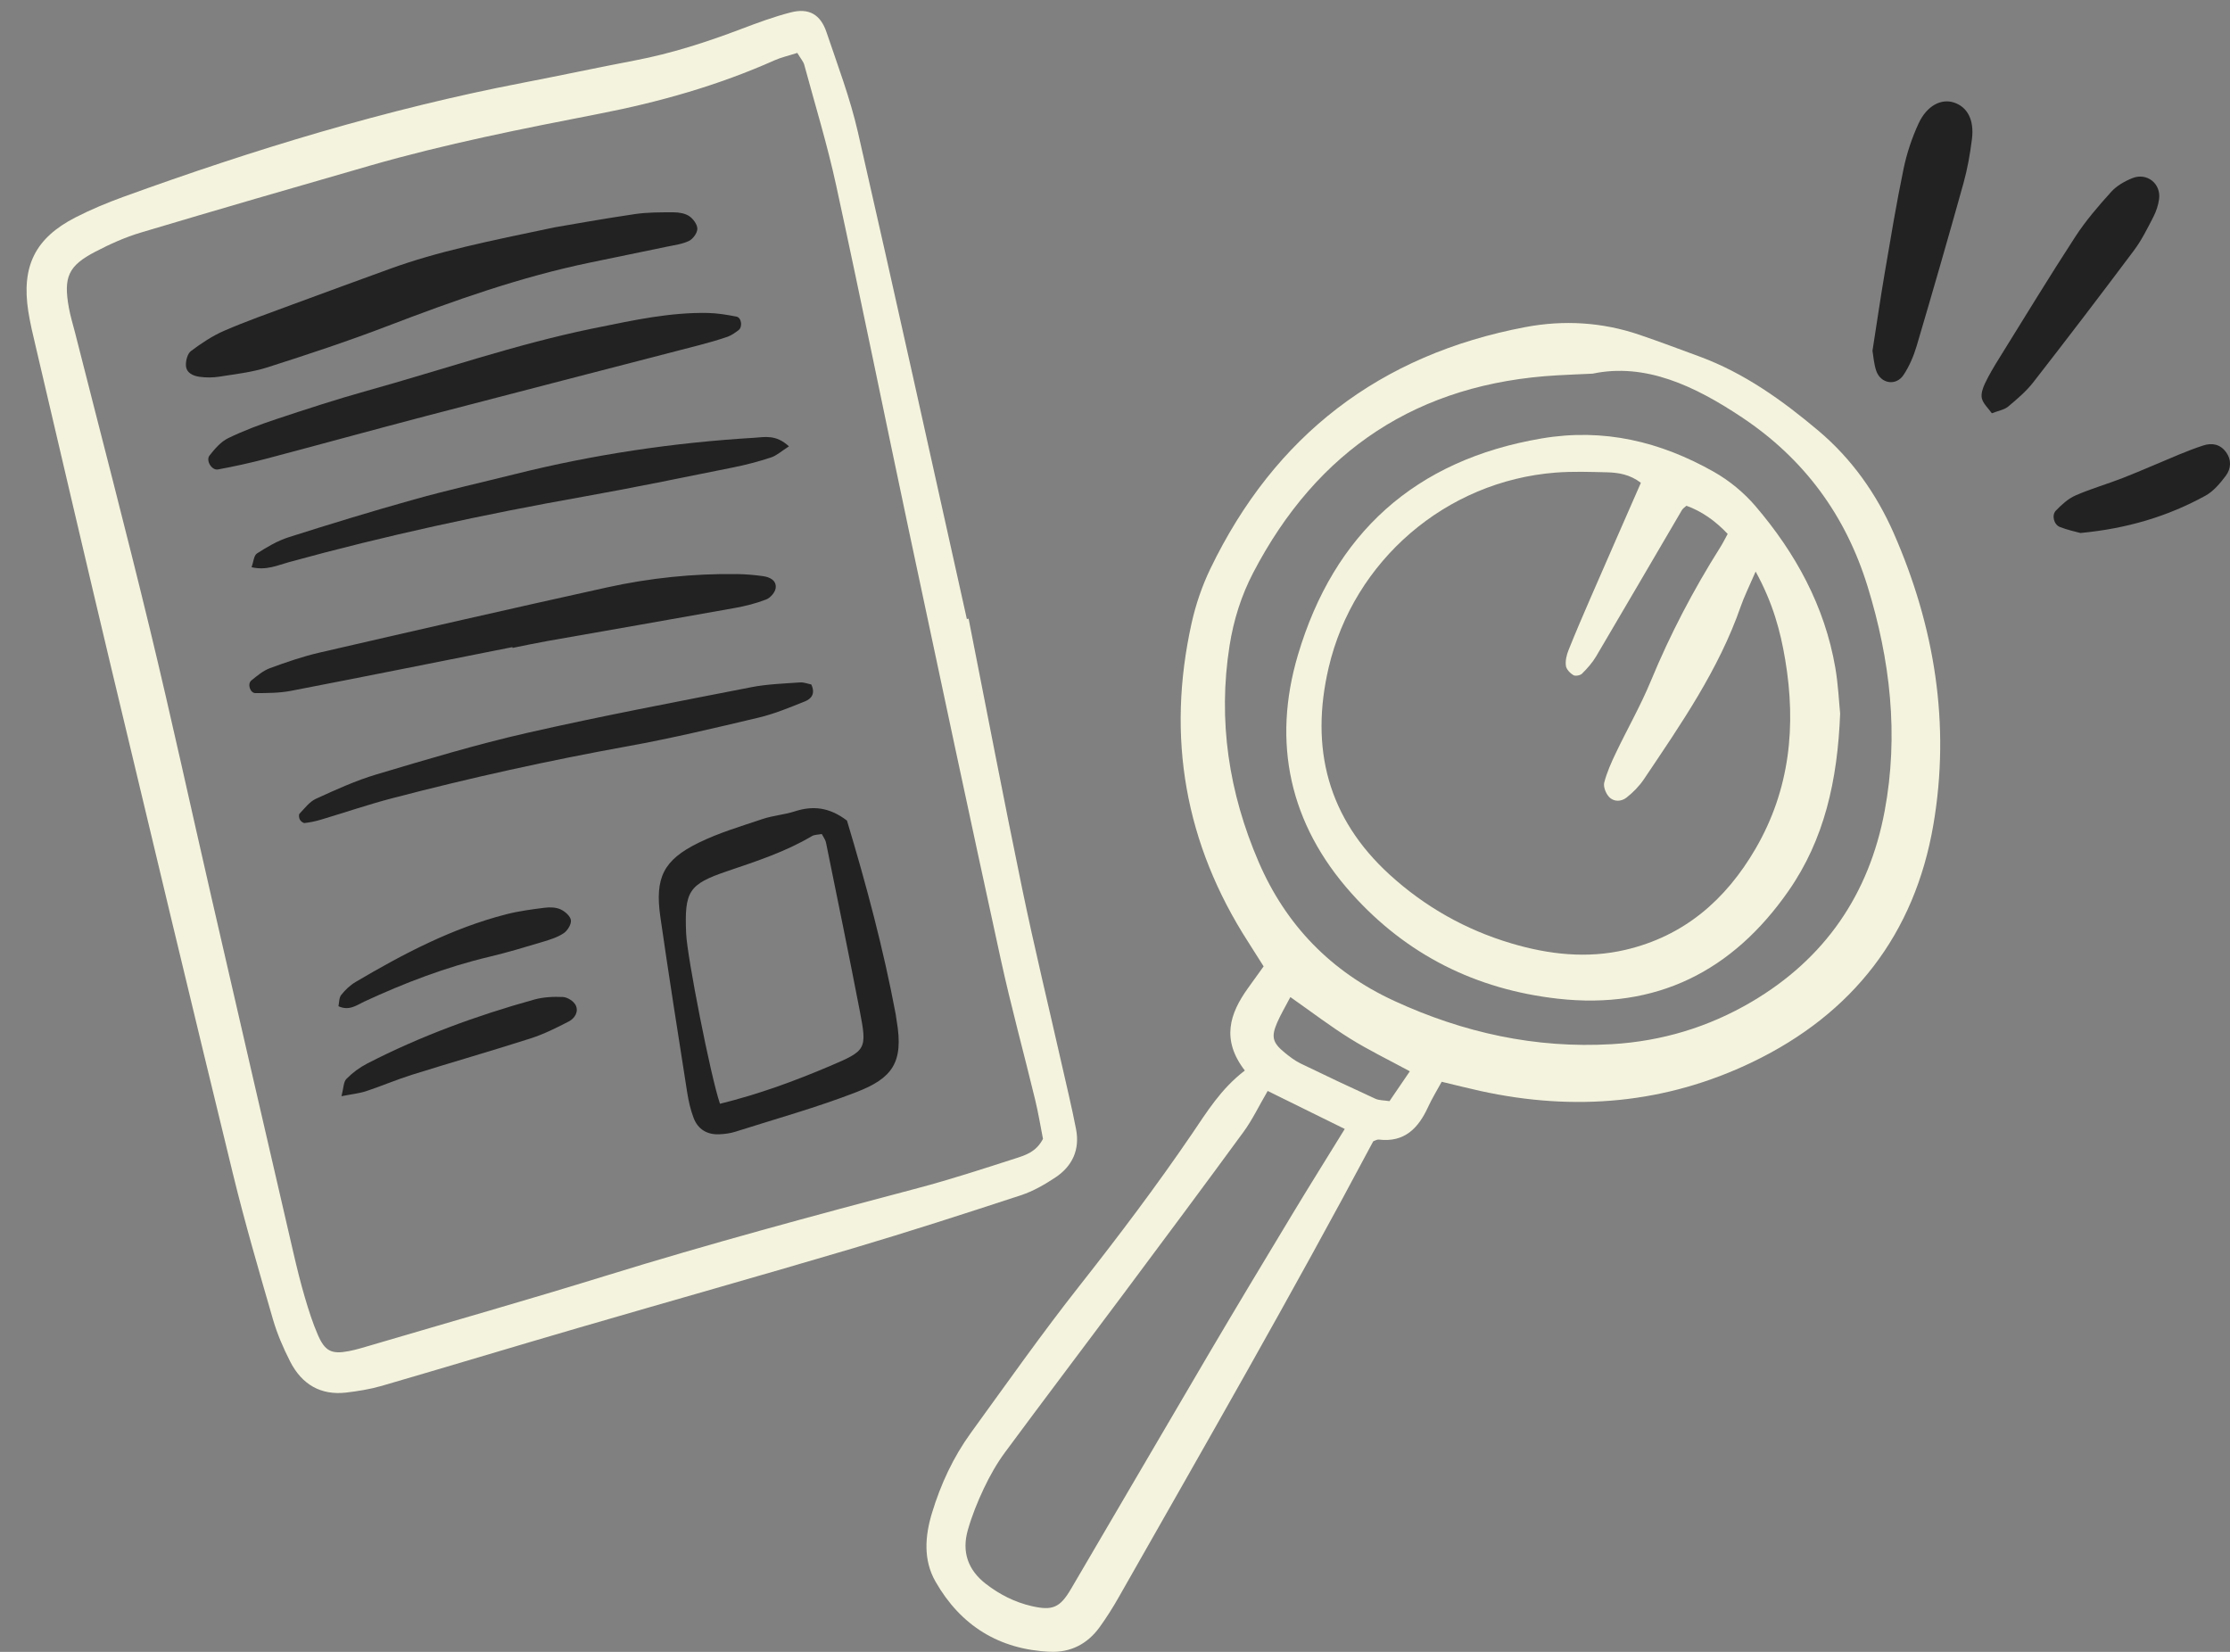 <svg width="378" height="280" viewBox="0 0 378 280" fill="none" xmlns="http://www.w3.org/2000/svg">
<rect x="0" y="0" width="378" height="280" fill="#808080" stroke="none"/>
<g clip-path="url(#clip0_303_904)">
<path d="M317.397 59.468C318.126 54.812 318.75 50.517 319.478 46.239C320.481 40.357 321.454 34.466 322.665 28.625C323.211 25.996 324.083 23.376 325.208 20.938C326.599 17.921 329.02 16.684 331.169 17.366C333.47 18.097 334.671 20.296 334.258 23.577C333.945 26.083 333.505 28.598 332.829 31.028C330.256 40.256 327.602 49.462 324.885 58.65C324.379 60.354 323.649 62.064 322.673 63.543C321.388 65.494 318.772 65.051 318.025 62.828C317.631 61.656 317.558 60.376 317.397 59.468Z" fill="#222222"/>
<path d="M337.632 70.053C336.999 69.164 336.165 68.43 335.942 67.541C335.749 66.772 336.102 65.758 336.475 64.975C337.17 63.513 338.01 62.116 338.865 60.74C343.147 53.842 347.369 46.902 351.797 40.096C353.555 37.397 355.693 34.92 357.858 32.523C358.785 31.495 360.137 30.721 361.444 30.199C363.93 29.204 366.334 31.128 365.978 33.754C365.837 34.803 365.473 35.874 364.984 36.818C363.993 38.736 363.02 40.71 361.732 42.431C356.111 49.941 350.417 57.397 344.655 64.799C343.449 66.345 341.905 67.655 340.389 68.922C339.746 69.46 338.776 69.604 337.635 70.053H337.632Z" fill="#222222"/>
<path d="M352.647 90.347C351.859 90.124 350.46 89.841 349.153 89.322C348.145 88.92 347.735 87.33 348.482 86.555C349.452 85.552 350.557 84.532 351.807 83.984C354.442 82.828 357.235 82.04 359.919 80.985C363.106 79.73 366.238 78.335 369.406 77.03C370.737 76.481 372.085 75.959 373.454 75.514C374.959 75.022 376.337 75.296 377.315 76.625C378.29 77.949 378.187 79.455 377.274 80.665C376.318 81.931 375.204 83.271 373.848 84.016C367.456 87.531 360.579 89.591 352.649 90.347H352.647Z" fill="#222222"/>
<path d="M211.012 181.466C206.961 176.209 208.461 171.794 211.531 167.508C212.365 166.344 213.204 165.184 214.193 163.806C213.302 162.4 212.46 161.049 211.598 159.709C200.848 143.025 197.689 124.963 201.984 105.628C202.685 102.475 203.758 99.325 205.16 96.416C216.062 73.801 233.919 60.104 258.566 55.443C265.04 54.219 271.568 54.594 277.879 56.742C281.305 57.908 284.69 59.183 288.086 60.436C295.676 63.236 302.15 67.881 308.252 73.026C313.87 77.764 318.068 83.698 321.013 90.409C327.94 106.207 330.63 122.761 327.723 139.777C324.555 158.331 314.063 171.843 297.046 180.028C282.299 187.122 266.865 188.413 250.961 184.931C248.859 184.472 246.775 183.937 244.376 183.366C243.564 184.861 242.727 186.212 242.07 187.644C240.42 191.238 238.079 193.684 233.724 193.165C233.403 193.127 233.05 193.366 232.773 193.456C218.898 219.553 204.184 245.123 189.612 270.774C188.631 272.503 187.563 274.194 186.398 275.806C184.35 278.641 181.491 280.136 178.003 279.984C169.367 279.611 162.836 275.556 158.573 268.089C156.481 264.425 156.785 260.388 157.975 256.466C159.456 251.581 161.591 246.977 164.593 242.842C170.654 234.489 176.601 226.041 182.986 217.941C189.604 209.542 196.034 201.023 202.052 192.189C204.595 188.457 206.942 184.57 211.009 181.46L211.012 181.466ZM269.968 63.336C267.218 63.464 265.588 63.526 263.961 63.619C240.407 64.948 223.291 76.226 212.422 97.091C210.4 100.969 209.102 105.106 208.42 109.437C206.415 122.149 208.298 134.373 213.343 146.091C217.964 156.823 225.622 164.716 236.318 169.65C248.044 175.056 260.264 177.747 273.206 176.992C281.688 176.497 289.61 174.105 296.891 169.824C309.32 162.52 316.818 151.606 319.461 137.475C321.877 124.555 320.407 111.85 316.563 99.387C312.852 87.357 305.826 77.781 295.296 70.76C287.252 65.397 278.884 61.458 269.968 63.336ZM214.883 184.918C213.37 187.514 212.28 189.819 210.802 191.841C203.975 201.178 197.058 210.45 190.142 219.721C183.551 228.558 176.884 237.341 170.334 246.21C168.948 248.088 167.78 250.168 166.778 252.28C165.696 254.555 164.748 256.928 164.055 259.347C163.007 263.006 164.047 266.11 167.117 268.48C169.443 270.274 172.007 271.582 174.86 272.239C178.405 273.055 179.669 272.522 181.54 269.336C189.327 256.093 197.048 242.81 204.845 229.572C209.523 221.63 214.277 213.733 219.04 205.842C221.922 201.064 224.886 196.331 227.945 191.363C223.582 189.213 219.401 187.152 214.88 184.923L214.883 184.918ZM218.725 169.011C217.809 170.764 217.07 171.998 216.502 173.306C215.437 175.763 215.698 176.744 217.795 178.451C218.629 179.131 219.507 179.802 220.469 180.27C224.674 182.314 228.907 184.303 233.156 186.252C233.767 186.532 234.528 186.492 235.528 186.649C236.625 185.04 237.706 183.45 238.975 181.591C235.397 179.65 232.012 178.014 228.839 176.04C225.503 173.964 222.368 171.563 218.727 169.011H218.725Z" fill="#F4F3DD"/>
<path d="M311.918 120.951C311.472 132.316 309.239 142.305 303.148 151.041C293.669 164.637 280.757 171.175 264.03 169.28C250.174 167.709 238.43 161.859 229.1 151.443C218.565 139.682 215.593 125.876 220.016 110.989C226.12 90.45 239.823 77.965 261.321 74.318C271.876 72.529 281.449 74.859 290.499 79.972C293.123 81.456 295.609 83.5 297.565 85.791C304.362 93.745 309.296 102.728 311.097 113.177C311.586 116.015 311.711 118.918 311.918 120.948V120.951ZM297.59 96.887C296.446 99.54 295.647 101.122 295.071 102.782C291.338 113.525 284.916 122.756 278.659 132.076C277.869 133.256 276.815 134.322 275.698 135.202C274.807 135.906 273.516 135.947 272.715 135.05C272.185 134.457 271.745 133.348 271.93 132.642C272.378 130.91 273.131 129.236 273.908 127.61C275.858 123.528 278.116 119.575 279.841 115.403C283.104 107.507 287.038 99.988 291.588 92.779C292.061 92.032 292.449 91.23 292.854 90.502C290.706 88.222 288.375 86.631 285.861 85.729C285.603 85.973 285.266 86.172 285.095 86.465C280.24 94.734 275.421 103.024 270.542 111.28C269.909 112.348 269.047 113.307 268.164 114.191C267.863 114.492 267.021 114.645 266.687 114.438C266.132 114.096 265.505 113.446 265.429 112.856C265.32 112.011 265.537 111.048 265.863 110.233C267.072 107.21 268.36 104.218 269.659 101.23C272.462 94.78 275.293 88.344 278.14 81.839C276.288 80.423 274.348 80.105 272.378 80.058C269.485 79.99 266.575 79.885 263.698 80.107C245.105 81.553 229.462 95.006 225.215 113.171C222.026 126.811 225.063 138.695 235.564 148.269C241.532 153.71 248.452 157.616 256.208 159.916C262.541 161.794 269.012 162.52 275.513 161.003C285.454 158.682 292.528 152.542 297.581 143.854C303.42 133.819 304.487 122.995 302.599 111.791C301.792 107.007 300.551 102.274 297.595 96.887H297.59Z" fill="#F4F3DD"/>
</g>
<g clip-path="url(#clip1_303_904)">
<path d="M164.184 104.868C167.205 120.15 170.125 135.455 173.281 150.707C175.348 160.69 177.756 170.602 180.005 180.549C180.822 184.167 181.699 187.773 182.401 191.411C183.066 194.863 181.775 197.674 178.911 199.576C177.081 200.79 175.104 201.929 173.03 202.607C163.553 205.716 154.059 208.783 144.5 211.619C129.088 216.189 113.614 220.539 98.182 225.037C87.007 228.293 75.866 231.667 64.689 234.917C62.751 235.48 60.725 235.803 58.714 236.043C54.338 236.565 51.148 234.632 49.188 230.795C48.016 228.496 46.973 226.081 46.258 223.606C43.889 215.415 41.495 207.222 39.477 198.942C32.495 170.298 25.637 141.622 18.795 112.945C14.495 94.906 10.3 76.843 6.067 58.79C5.601 56.805 5.115 54.816 4.799 52.806C3.604 45.126 5.96 40.35 12.818 36.839C15.442 35.495 18.189 34.357 20.961 33.35C43.052 25.334 65.476 18.49 88.582 14.04C94.934 12.816 101.259 11.459 107.611 10.247C113.807 9.066 119.772 7.142 125.658 4.907C128.42 3.86 131.207 2.824 134.06 2.097C137.105 1.322 139.074 2.43 140.096 5.454C141.991 11.066 144.107 16.649 145.423 22.407C151.708 49.883 157.757 77.415 163.888 104.927C163.986 104.908 164.084 104.888 164.182 104.869L164.184 104.868ZM135.153 8.969C133.666 9.446 132.417 9.719 131.274 10.23C121.763 14.469 111.838 17.284 101.635 19.268C88.569 21.813 75.504 24.393 62.695 28.081C49.727 31.814 36.764 35.567 23.837 39.431C21.199 40.219 18.635 41.377 16.186 42.652C11.573 45.049 10.739 46.948 11.669 52.142C11.932 53.599 12.377 55.024 12.741 56.461C16.979 73.185 21.356 89.878 25.413 106.645C29.077 121.791 32.374 137.027 35.866 152.218C40.478 172.29 45.108 192.356 49.749 212.419C50.334 214.948 50.958 217.472 51.69 219.963C52.318 222.095 52.997 224.23 53.88 226.266C55.087 229.049 56.212 229.581 59.119 229.024C60.386 228.781 61.63 228.395 62.87 228.03C76.171 224.111 89.509 220.327 102.755 216.226C120.248 210.814 137.916 206.063 155.611 201.383C161.143 199.919 166.595 198.134 172.048 196.382C173.773 195.827 175.627 195.289 176.792 193.046C176.4 191.061 176.021 188.703 175.459 186.388C173.541 178.457 171.375 170.577 169.636 162.607C164.376 138.497 159.243 114.357 154.121 90.217C149.961 70.615 145.986 50.976 141.728 31.396C140.234 24.521 138.164 17.768 136.323 10.97C136.185 10.461 135.779 10.023 135.149 8.967L135.153 8.969Z" fill="#F4F3DD"/>
<path d="M143.567 139.09C146.817 149.896 149.746 160.809 151.83 171.94C151.899 172.304 151.933 172.675 151.994 173.04C153.215 180.134 151.232 182.764 145.161 185.12C138.456 187.722 131.49 189.657 124.626 191.839C123.757 192.117 122.812 192.228 121.895 192.268C119.828 192.352 118.287 191.397 117.561 189.469C117.044 188.094 116.711 186.624 116.482 185.165C114.933 175.267 113.364 165.373 111.939 155.456C110.98 148.787 112.433 145.786 118.414 142.854C121.87 141.158 125.624 140.05 129.293 138.817C131.036 138.233 132.933 138.106 134.685 137.54C137.701 136.564 140.487 136.755 143.568 139.092L143.567 139.09ZM122.045 187.093C128.617 185.477 134.668 183.249 140.616 180.724C146.895 178.059 147.009 177.917 145.708 171.194C143.876 161.724 141.935 152.275 140.013 142.823C139.914 142.323 139.554 141.875 139.296 141.37C138.681 141.492 138.07 141.463 137.627 141.724C133.137 144.388 128.219 145.986 123.318 147.651C116.727 149.886 116.002 151.035 116.305 158.234C116.47 162.132 120.443 182.416 122.041 187.096L122.045 187.093Z" fill="#222222"/>
<path d="M93.927 38.55C96.658 38.09 102.111 37.099 107.59 36.293C109.766 35.972 112.002 35.985 114.211 35.989C115.1 35.992 116.129 36.163 116.837 36.641C117.502 37.09 118.203 38.047 118.204 38.779C118.202 39.486 117.474 40.496 116.799 40.828C115.668 41.385 114.333 41.542 113.071 41.809C108.733 42.721 104.389 43.603 100.048 44.501C88.25 46.938 76.955 50.947 65.729 55.249C59.013 57.824 52.171 60.084 45.319 62.272C42.7 63.11 39.903 63.409 37.171 63.846C36.093 64.017 34.957 64.019 33.877 63.876C32.765 63.73 31.581 63.244 31.516 61.946C31.476 61.125 31.787 59.94 32.373 59.5C34.129 58.184 36.002 56.932 38.005 56.064C41.729 54.451 45.568 53.099 49.375 51.688C54.915 49.635 60.469 47.62 66.018 45.596C74.204 42.61 82.719 40.901 93.927 38.552L93.927 38.55Z" fill="#222222"/>
<path d="M101.298 55.517C107.459 54.258 113.618 52.928 119.952 53.047C121.587 53.078 123.228 53.354 124.839 53.667C125.692 53.833 125.906 55.428 125.191 55.962C124.612 56.394 123.998 56.848 123.328 57.08C121.756 57.625 120.153 58.082 118.545 58.5C103.156 62.498 87.753 66.451 72.369 70.477C63.247 72.863 54.158 75.375 45.039 77.778C42.368 78.481 39.661 79.075 36.946 79.574C35.887 79.769 34.844 78.055 35.522 77.203C36.412 76.084 37.431 74.874 38.672 74.273C41.322 72.987 44.111 71.948 46.913 71.018C51.999 69.33 57.101 67.66 62.263 66.224C74.905 62.706 87.332 58.401 100.21 55.735C100.572 55.661 100.937 55.591 101.299 55.52L101.298 55.517Z" fill="#222222"/>
<path d="M86.855 109.69C74.341 112.173 61.832 114.688 49.306 117.103C47.35 117.479 45.308 117.479 43.303 117.488C42.396 117.492 41.892 115.929 42.595 115.352C43.574 114.553 44.601 113.686 45.758 113.257C48.53 112.236 51.348 111.269 54.222 110.605C70.436 106.863 86.656 103.151 102.905 99.567C110.142 97.972 117.501 97.21 124.925 97.307C126.397 97.327 127.876 97.456 129.332 97.658C130.48 97.817 131.644 98.366 131.483 99.686C131.396 100.405 130.58 101.339 129.876 101.612C128.167 102.277 126.354 102.733 124.544 103.058C113.99 104.954 103.422 106.778 92.862 108.643C90.86 108.998 88.873 109.429 86.878 109.824C86.869 109.778 86.86 109.732 86.851 109.685L86.855 109.69Z" fill="#222222"/>
<path d="M133.735 75.659C132.441 76.481 131.637 77.233 130.686 77.544C128.586 78.233 126.431 78.802 124.263 79.235C115.753 80.944 107.248 82.702 98.704 84.221C81.963 87.199 65.363 90.779 48.964 95.29C47.05 95.817 45.16 96.728 42.648 96.148C42.962 95.28 43.016 94.165 43.56 93.813C45.25 92.723 47.044 91.666 48.945 91.059C55.981 88.818 63.047 86.658 70.156 84.672C75.847 83.08 81.618 81.782 87.353 80.352C100.65 77.032 114.152 75.029 127.827 74.206C129.621 74.097 131.513 73.6 133.732 75.66L133.735 75.659Z" fill="#222222"/>
<path d="M137.513 116.015C138.264 117.583 137.51 118.462 136.454 118.884C133.891 119.909 131.314 120.988 128.641 121.626C121.287 123.374 113.921 125.131 106.484 126.476C93.042 128.907 79.719 131.843 66.511 135.298C62.41 136.369 58.391 137.749 54.327 138.958C53.453 139.216 52.549 139.404 51.644 139.507C51.387 139.535 50.977 139.205 50.83 138.934C50.678 138.654 50.608 138.095 50.774 137.92C51.647 137.015 52.468 135.893 53.557 135.396C56.903 133.869 60.284 132.319 63.795 131.273C72.276 128.747 80.769 126.183 89.39 124.222C101.973 121.36 114.664 118.967 127.331 116.488C130.031 115.958 132.822 115.875 135.579 115.675C136.257 115.625 136.958 115.912 137.514 116.02L137.513 116.015Z" fill="#222222"/>
<path d="M57.882 185.814C58.244 184.443 58.215 183.395 58.721 182.878C59.731 181.849 60.951 180.943 62.236 180.279C71.262 175.628 80.752 172.158 90.516 169.441C92.078 169.006 93.791 168.919 95.418 168.996C96.178 169.033 97.221 169.689 97.568 170.358C98.144 171.469 97.418 172.621 96.426 173.135C94.318 174.232 92.158 175.305 89.906 176.027C83.253 178.161 76.532 180.079 69.863 182.169C67.234 182.991 64.692 184.089 62.075 184.954C60.91 185.338 59.655 185.459 57.884 185.811L57.882 185.814Z" fill="#222222"/>
<path d="M57.37 170.562C57.505 169.943 57.459 169.126 57.837 168.648C58.509 167.799 59.346 167 60.273 166.453C68.366 161.678 76.657 157.319 85.829 154.972C87.958 154.427 90.16 154.138 92.343 153.864C93.226 153.754 94.247 153.787 95.028 154.146C95.768 154.487 96.684 155.287 96.774 155.982C96.862 156.674 96.196 157.751 95.547 158.186C94.505 158.884 93.231 159.276 92.012 159.643C89.017 160.54 86.021 161.45 82.982 162.169C75.611 163.915 68.593 166.602 61.736 169.778C60.456 170.37 59.219 171.405 57.367 170.56L57.37 170.562Z" fill="#222222"/>
</g>
<defs>
<clipPath id="clip0_303_904">
<rect width="220.956" height="262.816" fill="white" transform="translate(157.044 17.184)"/>
</clipPath>
<clipPath id="clip1_303_904">
<rect width="147.389" height="214.978" fill="white" transform="matrix(0.981 -0.195 0.194 0.981 0 28.683)"/>
</clipPath>
</defs>
</svg>
